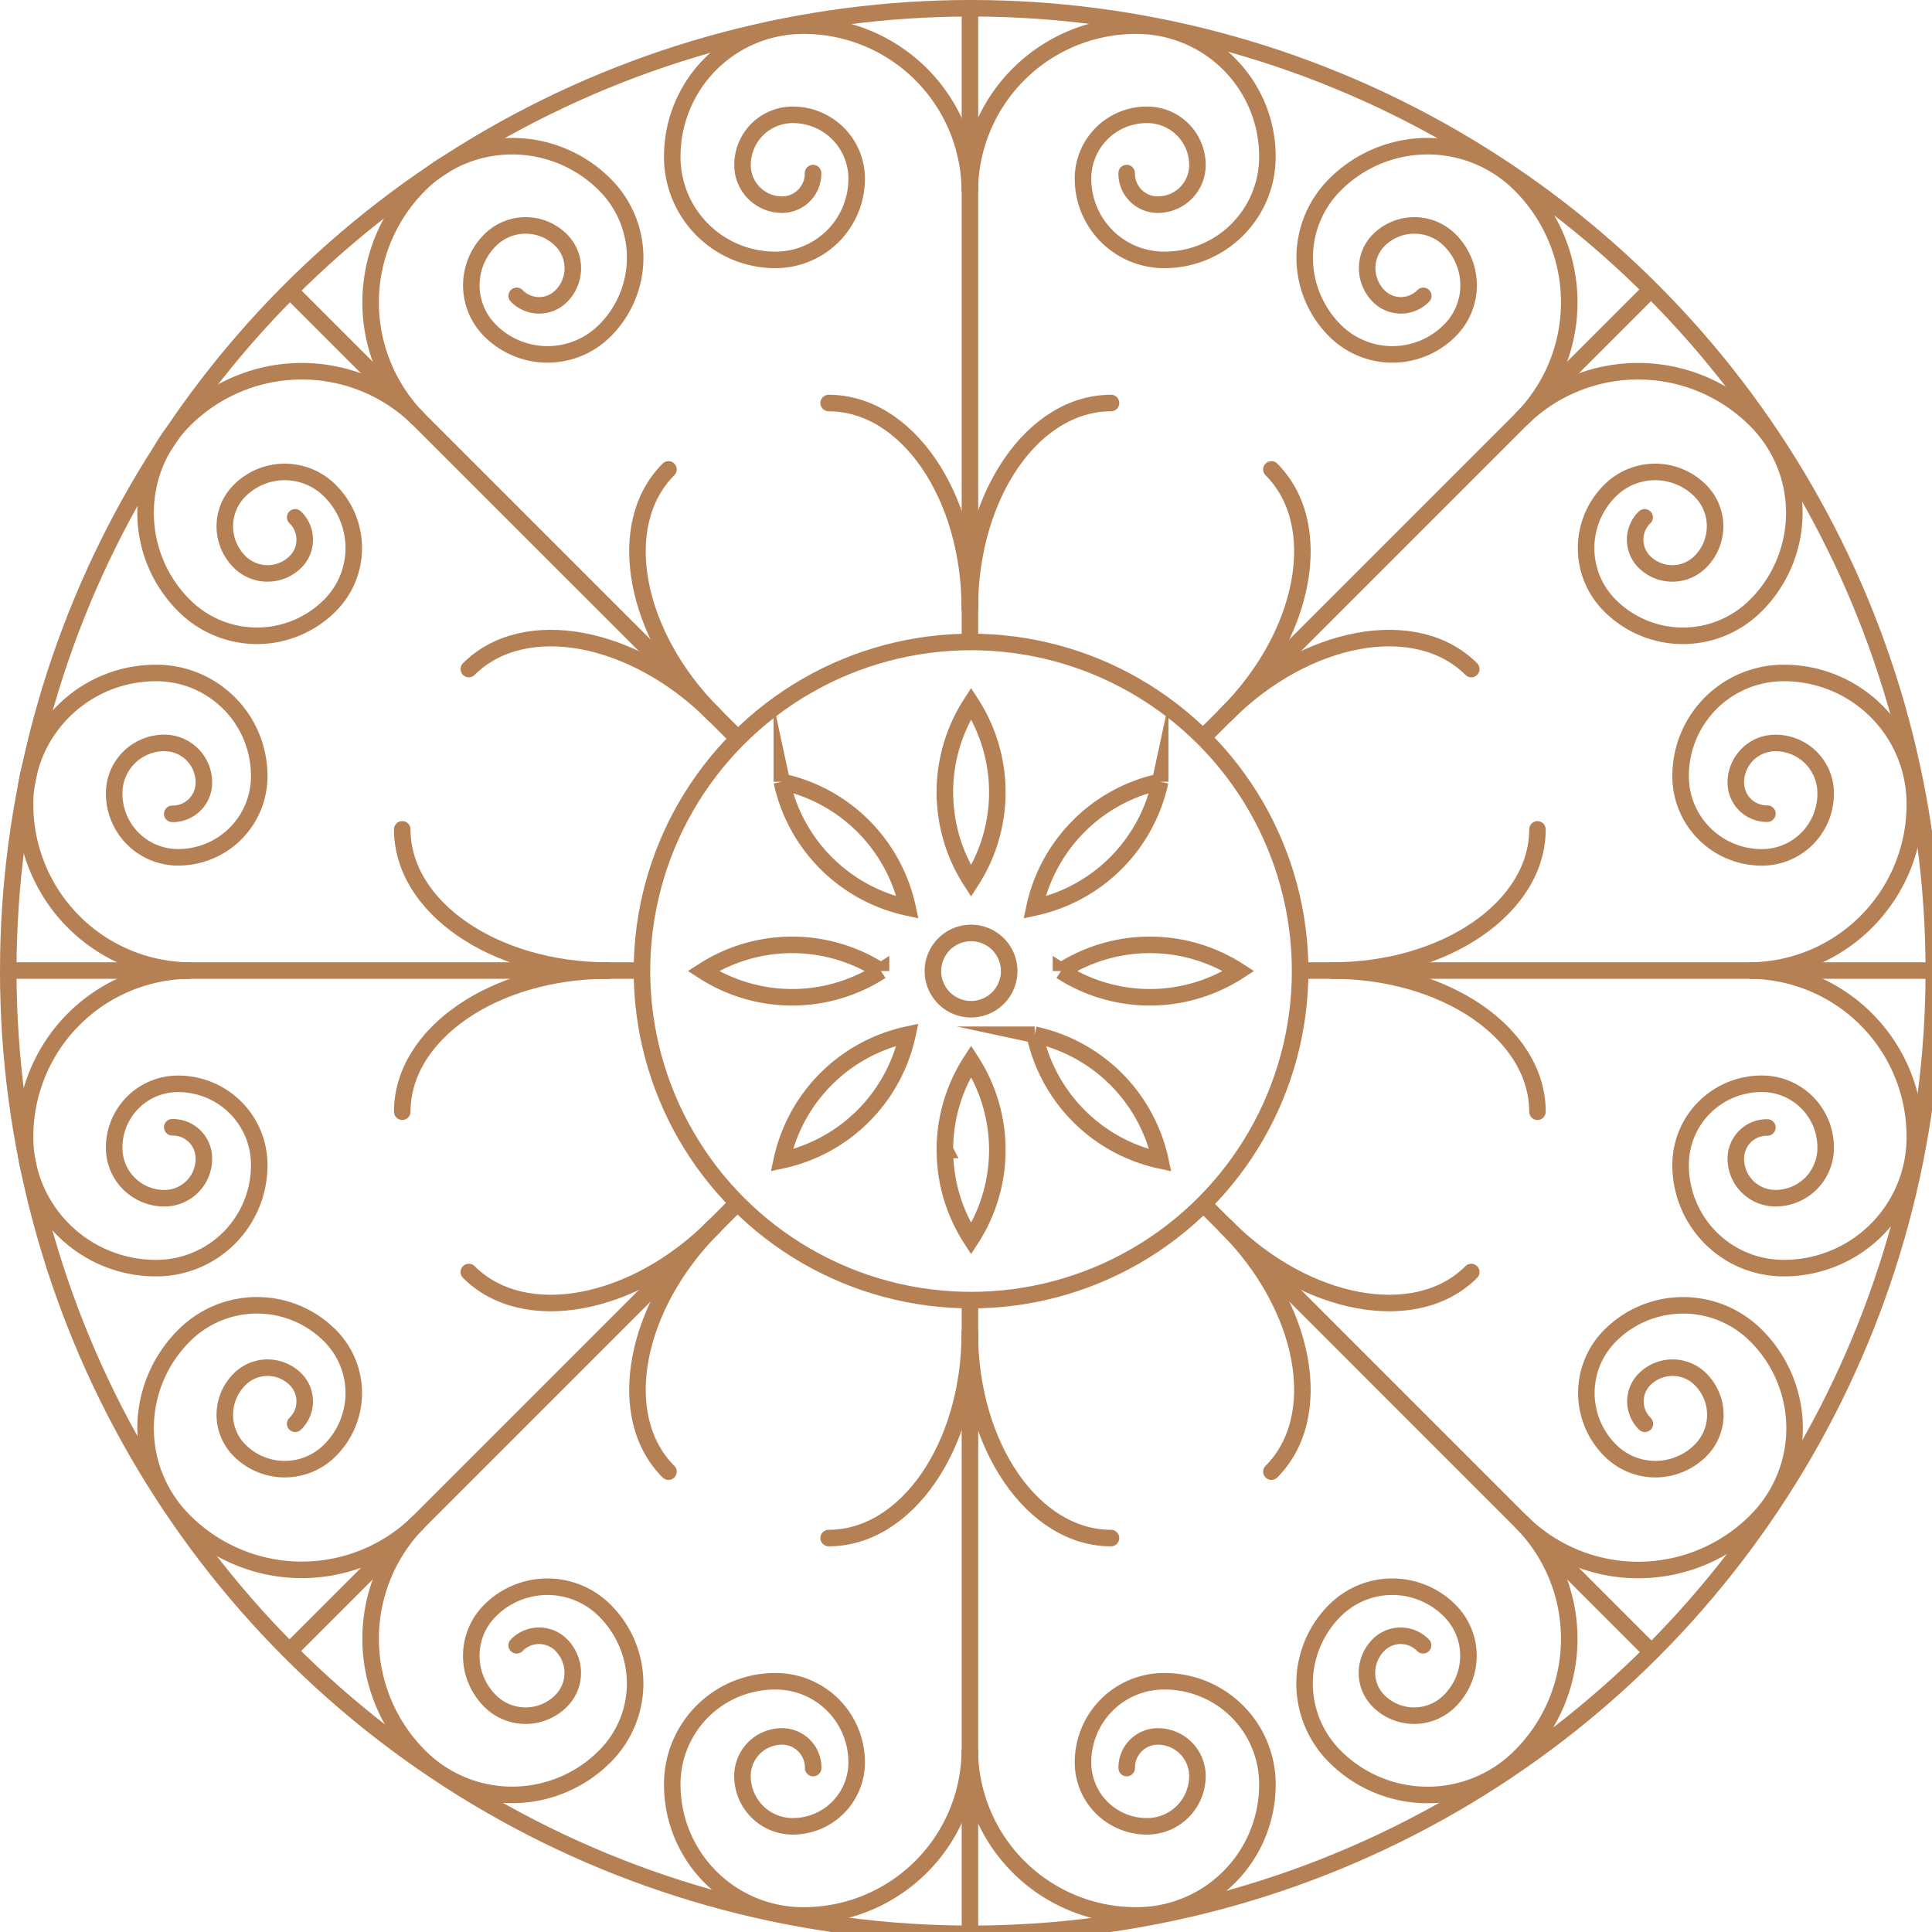 <?xml version="1.0" encoding="UTF-8"?> <svg xmlns="http://www.w3.org/2000/svg" xmlns:xlink="http://www.w3.org/1999/xlink" viewBox="0 0 143.75 143.75"><defs><symbol id="New_Symbol_1" data-name="New Symbol 1" viewBox="0 0 352.45 352.45"><g><g><line x1="350.33" y1="176.13" x2="235.12" y2="176.13" fill="none" stroke="#b68055" stroke-miterlimit="10" stroke-width="3"></line><g><path d="M241.73,176.13c20.59,0,37.28-11.47,37.28-25.62" fill="none" stroke="#b68055" stroke-linecap="round" stroke-miterlimit="10" stroke-width="3"></path><path d="M241.73,176.13c20.59,0,37.28,11.47,37.28,25.62" fill="none" stroke="#b68055" stroke-linecap="round" stroke-miterlimit="10" stroke-width="3"></path></g><g><path d="M317.83,176.13a30.15,30.15,0,0,0,29.66-30.66,23.74,23.74,0,0,0-24.13-23.34,18.69,18.69,0,0,0-18.37,19,14.72,14.72,0,0,0,14.95,14.46,11.56,11.56,0,0,0,11.37-11.76,9.1,9.1,0,0,0-9.25-9,7.18,7.18,0,0,0-7.05,7.29,5.64,5.64,0,0,0,5.73,5.54" fill="none" stroke="#b68055" stroke-linecap="round" stroke-linejoin="round" stroke-width="3"></path><path d="M317.83,176.13a30.16,30.16,0,0,1,29.66,30.66,23.74,23.74,0,0,1-24.13,23.34,18.68,18.68,0,0,1-18.37-19,14.7,14.7,0,0,1,14.95-14.45,11.56,11.56,0,0,1,11.37,11.76,9.1,9.1,0,0,1-9.25,9,7.17,7.17,0,0,1-7.05-7.28,5.64,5.64,0,0,1,5.73-5.55" fill="none" stroke="#b68055" stroke-linecap="round" stroke-linejoin="round" stroke-width="3"></path></g></g><g><line x1="1.71" y1="176.13" x2="116.92" y2="176.13" fill="none" stroke="#b68055" stroke-miterlimit="10" stroke-width="3"></line><g><path d="M110.31,176.13C89.72,176.13,73,164.66,73,150.51" fill="none" stroke="#b68055" stroke-linecap="round" stroke-miterlimit="10" stroke-width="3"></path><path d="M110.31,176.13C89.72,176.13,73,187.6,73,201.75" fill="none" stroke="#b68055" stroke-linecap="round" stroke-miterlimit="10" stroke-width="3"></path></g><g><path d="M34.21,176.13A30.15,30.15,0,0,1,4.55,145.47a23.74,23.74,0,0,1,24.13-23.34,18.68,18.68,0,0,1,18.36,19A14.7,14.7,0,0,1,32.1,155.58a11.58,11.58,0,0,1-11.38-11.76,9.12,9.12,0,0,1,9.26-9A7.18,7.18,0,0,1,37,142.15a5.65,5.65,0,0,1-5.74,5.54" fill="none" stroke="#b68055" stroke-linecap="round" stroke-linejoin="round" stroke-width="3"></path><path d="M34.21,176.13A30.16,30.16,0,0,0,4.55,206.79a23.74,23.74,0,0,0,24.13,23.34,18.67,18.67,0,0,0,18.36-19A14.69,14.69,0,0,0,32.1,196.69a11.57,11.57,0,0,0-11.38,11.76,9.12,9.12,0,0,0,9.26,9A7.17,7.17,0,0,0,37,210.12a5.65,5.65,0,0,0-5.74-5.55" fill="none" stroke="#b68055" stroke-linecap="round" stroke-linejoin="round" stroke-width="3"></path></g></g></g><g><g><line x1="299.27" y1="52.88" x2="217.81" y2="134.34" fill="none" stroke="#b68055" stroke-miterlimit="10" stroke-width="3"></line><g><path d="M222.48,129.67c14.56-14.56,18.25-34.48,8.25-44.48" fill="none" stroke="#b68055" stroke-linecap="round" stroke-miterlimit="10" stroke-width="3"></path><path d="M222.48,129.67C237,115.11,257,111.42,267,121.42" fill="none" stroke="#b68055" stroke-linecap="round" stroke-miterlimit="10" stroke-width="3"></path></g><g><path d="M276.3,75.85a30.17,30.17,0,0,0-.71-42.65,23.75,23.75,0,0,0-33.57.56,18.69,18.69,0,0,0,.44,26.42,14.7,14.7,0,0,0,20.79-.35A11.57,11.57,0,0,0,263,43.47a9.11,9.11,0,0,0-12.88.21,7.18,7.18,0,0,0,.17,10.14,5.66,5.66,0,0,0,8-.13" fill="none" stroke="#b68055" stroke-linecap="round" stroke-linejoin="round" stroke-width="3"></path><path d="M276.3,75.85a30.17,30.17,0,0,1,42.65.71,23.75,23.75,0,0,1-.56,33.57,18.69,18.69,0,0,1-26.42-.44,14.7,14.7,0,0,1,.35-20.79,11.57,11.57,0,0,1,16.36.27,9.11,9.11,0,0,1-.21,12.88,7.18,7.18,0,0,1-10.14-.17,5.66,5.66,0,0,1,.13-8" fill="none" stroke="#b68055" stroke-linecap="round" stroke-linejoin="round" stroke-width="3"></path></g></g><g><line x1="52.76" y1="299.39" x2="134.23" y2="217.92" fill="none" stroke="#b68055" stroke-miterlimit="10" stroke-width="3"></line><g><path d="M129.56,222.59c-14.56,14.56-34.48,18.26-44.48,8.25" fill="none" stroke="#b68055" stroke-linecap="round" stroke-miterlimit="10" stroke-width="3"></path><path d="M129.56,222.59c-14.56,14.56-18.26,34.48-8.25,44.48" fill="none" stroke="#b68055" stroke-linecap="round" stroke-miterlimit="10" stroke-width="3"></path></g><g><path d="M75.74,276.41a30.17,30.17,0,0,1-42.65-.71,23.74,23.74,0,0,1,.56-33.56,18.67,18.67,0,0,1,26.41.43,14.7,14.7,0,0,1-.34,20.79,11.57,11.57,0,0,1-16.36-.27,9.1,9.1,0,0,1,.21-12.87,7.17,7.17,0,0,1,10.14.16,5.65,5.65,0,0,1-.14,8" fill="none" stroke="#b68055" stroke-linecap="round" stroke-linejoin="round" stroke-width="3"></path><path d="M75.74,276.41a30.17,30.17,0,0,0,.71,42.65A23.74,23.74,0,0,0,110,318.5a18.67,18.67,0,0,0-.43-26.41,14.7,14.7,0,0,0-20.79.34,11.57,11.57,0,0,0,.27,16.36,9.1,9.1,0,0,0,12.87-.21,7.17,7.17,0,0,0-.16-10.14,5.65,5.65,0,0,0-8,.14" fill="none" stroke="#b68055" stroke-linecap="round" stroke-linejoin="round" stroke-width="3"></path></g></g></g><g><g><line x1="176.02" y1="1.82" x2="176.02" y2="117.03" fill="none" stroke="#b68055" stroke-miterlimit="10" stroke-width="3"></line><g><path d="M176,110.43c0-20.6-11.47-37.29-25.62-37.29" fill="none" stroke="#b68055" stroke-linecap="round" stroke-miterlimit="10" stroke-width="3"></path><path d="M176,110.43c0-20.6,11.47-37.29,25.62-37.29" fill="none" stroke="#b68055" stroke-linecap="round" stroke-miterlimit="10" stroke-width="3"></path></g><g><path d="M176,34.32A30.16,30.16,0,0,0,145.36,4.66,23.74,23.74,0,0,0,122,28.79a18.68,18.68,0,0,0,19,18.37,14.72,14.72,0,0,0,14.46-14.95A11.57,11.57,0,0,0,143.7,20.84a9.1,9.1,0,0,0-8.95,9.25A7.17,7.17,0,0,0,142,37.14a5.64,5.64,0,0,0,5.55-5.73" fill="none" stroke="#b68055" stroke-linecap="round" stroke-linejoin="round" stroke-width="3"></path><path d="M176,34.32A30.16,30.16,0,0,1,206.68,4.66,23.74,23.74,0,0,1,230,28.79a18.68,18.68,0,0,1-19,18.37,14.72,14.72,0,0,1-14.46-14.95,11.56,11.56,0,0,1,11.76-11.37,9.1,9.1,0,0,1,9,9.25A7.18,7.18,0,0,1,210,37.14a5.64,5.64,0,0,1-5.54-5.73" fill="none" stroke="#b68055" stroke-linecap="round" stroke-linejoin="round" stroke-width="3"></path></g></g><g><line x1="176.02" y1="350.44" x2="176.02" y2="235.23" fill="none" stroke="#b68055" stroke-miterlimit="10" stroke-width="3"></line><g><path d="M176,241.84c0,20.59-11.47,37.28-25.62,37.28" fill="none" stroke="#b68055" stroke-linecap="round" stroke-miterlimit="10" stroke-width="3"></path><path d="M176,241.84c0,20.59,11.47,37.28,25.62,37.28" fill="none" stroke="#b68055" stroke-linecap="round" stroke-miterlimit="10" stroke-width="3"></path></g><g><path d="M176,317.94a30.16,30.16,0,0,1-30.66,29.66A23.73,23.73,0,0,1,122,323.47a18.67,18.67,0,0,1,19-18.36,14.7,14.7,0,0,1,14.46,14.94,11.59,11.59,0,0,1-11.77,11.38,9.12,9.12,0,0,1-8.95-9.26,7.17,7.17,0,0,1,7.28-7.05,5.65,5.65,0,0,1,5.55,5.74" fill="none" stroke="#b68055" stroke-linecap="round" stroke-linejoin="round" stroke-width="3"></path><path d="M176,317.94a30.16,30.16,0,0,0,30.66,29.66A23.73,23.73,0,0,0,230,323.47a18.67,18.67,0,0,0-19-18.36,14.7,14.7,0,0,0-14.46,14.94,11.58,11.58,0,0,0,11.76,11.38,9.12,9.12,0,0,0,9-9.26,7.18,7.18,0,0,0-7.29-7.05,5.65,5.65,0,0,0-5.54,5.74" fill="none" stroke="#b68055" stroke-linecap="round" stroke-linejoin="round" stroke-width="3"></path></g></g></g><g><g><line x1="52.76" y1="52.88" x2="134.23" y2="134.34" fill="none" stroke="#b68055" stroke-miterlimit="10" stroke-width="3"></line><g><path d="M129.56,129.67c-14.56-14.56-34.48-18.25-44.48-8.25" fill="none" stroke="#b68055" stroke-linecap="round" stroke-miterlimit="10" stroke-width="3"></path><path d="M129.56,129.67C115,115.11,111.3,95.19,121.31,85.19" fill="none" stroke="#b68055" stroke-linecap="round" stroke-miterlimit="10" stroke-width="3"></path></g><g><path d="M75.74,75.85a30.17,30.17,0,0,0-42.65.71,23.75,23.75,0,0,0,.56,33.57,18.68,18.68,0,0,0,26.41-.44,14.7,14.7,0,0,0-.34-20.79,11.57,11.57,0,0,0-16.36.27,9.11,9.11,0,0,0,.21,12.88,7.18,7.18,0,0,0,10.14-.17,5.65,5.65,0,0,0-.14-8" fill="none" stroke="#b68055" stroke-linecap="round" stroke-linejoin="round" stroke-width="3"></path><path d="M75.74,75.85a30.17,30.17,0,0,1,.71-42.65,23.74,23.74,0,0,1,33.56.56,18.69,18.69,0,0,1-.43,26.42,14.7,14.7,0,0,1-20.79-.35,11.57,11.57,0,0,1,.27-16.36,9.1,9.1,0,0,1,12.87.21,7.17,7.17,0,0,1-.16,10.14,5.66,5.66,0,0,1-8-.13" fill="none" stroke="#b68055" stroke-linecap="round" stroke-linejoin="round" stroke-width="3"></path></g></g><g><line x1="299.27" y1="299.39" x2="217.81" y2="217.92" fill="none" stroke="#b68055" stroke-miterlimit="10" stroke-width="3"></line><g><path d="M222.48,222.59c14.56,14.56,18.25,34.48,8.25,44.48" fill="none" stroke="#b68055" stroke-linecap="round" stroke-miterlimit="10" stroke-width="3"></path><path d="M222.48,222.59C237,237.15,257,240.85,267,230.84" fill="none" stroke="#b68055" stroke-linecap="round" stroke-miterlimit="10" stroke-width="3"></path></g><g><path d="M276.3,276.41a30.17,30.17,0,0,1-.71,42.65A23.75,23.75,0,0,1,242,318.5a18.68,18.68,0,0,1,.44-26.41,14.7,14.7,0,0,1,20.79.34,11.57,11.57,0,0,1-.27,16.36,9.11,9.11,0,0,1-12.88-.21,7.18,7.18,0,0,1,.17-10.14,5.65,5.65,0,0,1,8,.14" fill="none" stroke="#b68055" stroke-linecap="round" stroke-linejoin="round" stroke-width="3"></path><path d="M276.3,276.41A30.17,30.17,0,0,0,319,275.7a23.74,23.74,0,0,0-.56-33.56,18.69,18.69,0,0,0-26.42.43,14.7,14.7,0,0,0,.35,20.79,11.57,11.57,0,0,0,16.36-.27,9.1,9.1,0,0,0-.21-12.87,7.17,7.17,0,0,0-10.14.16,5.66,5.66,0,0,0,.13,8" fill="none" stroke="#b68055" stroke-linecap="round" stroke-linejoin="round" stroke-width="3"></path></g></g></g><circle cx="176.22" cy="176.22" r="59.72" fill="none" stroke="#b68055" stroke-miterlimit="10" stroke-width="3"></circle><circle cx="176.22" cy="176.22" r="174.72" fill="none" stroke="#b68055" stroke-miterlimit="10" stroke-width="3"></circle><path d="M141.87,210.57a29.74,29.74,0,0,0,22.82-22.81,29.74,29.74,0,0,0-22.82,22.81Zm50.67-34.35a29.71,29.71,0,0,0,32.26,0,29.76,29.76,0,0,0-32.26,0Zm18-34.35a29.74,29.74,0,0,0-22.81,22.82,29.74,29.74,0,0,0,22.81-22.82Zm-50.66,34.35a29.76,29.76,0,0,0-32.26,0,29.71,29.71,0,0,0,32.26,0Zm-18-34.35a29.77,29.77,0,0,0,22.82,22.82,29.77,29.77,0,0,0-22.82-22.82Zm29.6,1.91a29.62,29.62,0,0,0,4.75,16.13,29.71,29.71,0,0,0,0-32.26A29.62,29.62,0,0,0,171.47,143.78Zm16.29,44a29.71,29.71,0,0,0,22.81,22.81,29.71,29.71,0,0,0-22.81-22.81Zm-16.29,20.91a29.62,29.62,0,0,0,4.75,16.13,29.71,29.71,0,0,0,0-32.26A29.62,29.62,0,0,0,171.47,208.67Z" fill="none" stroke="#b68055" stroke-miterlimit="10" stroke-width="3"></path><path d="M176.22,169.31a6.92,6.92,0,1,0,6.92,6.91A6.91,6.91,0,0,0,176.22,169.31Z" fill="none" stroke="#b68055" stroke-miterlimit="10" stroke-width="3"></path></symbol></defs><g id="Layer_2" data-name="Layer 2"><g id="BG"><use width="352.45" height="352.45" transform="scale(0.41 0.41)" xlink:href="#New_Symbol_1"></use></g></g></svg> 
